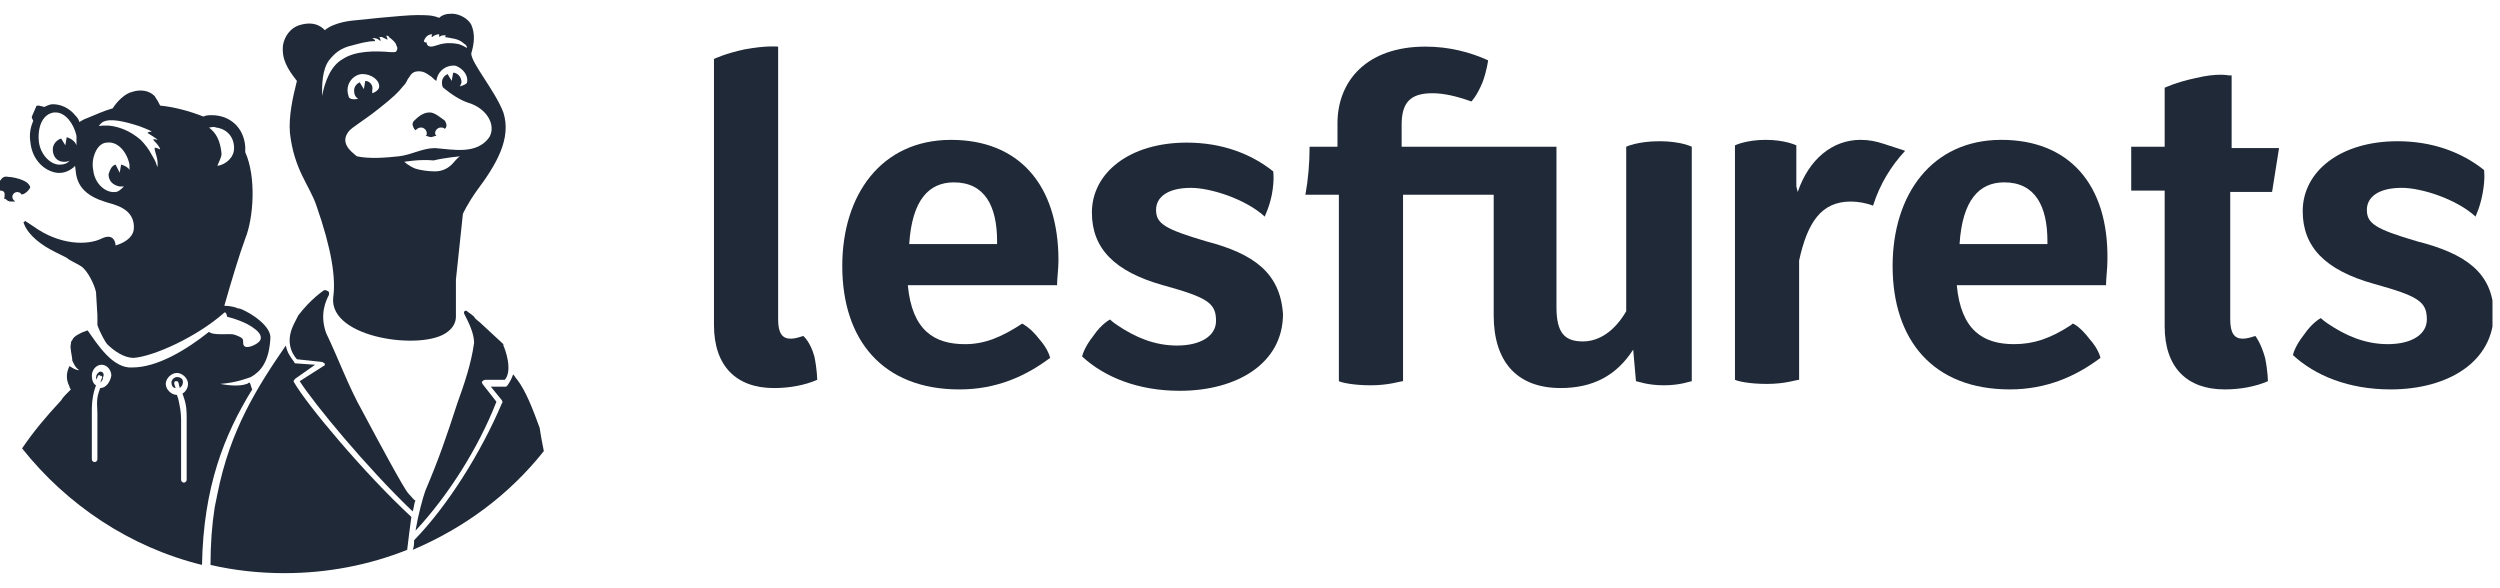 <svg width="153" height="36" viewBox="0 0 153 36" fill="none" xmlns="http://www.w3.org/2000/svg">
<g clip-path="url(#clip0_24134_36619)">
<path d="M49.158 20.56C48.902 20.644 48.646 20.728 48.39 20.728C47.878 20.728 47.622 20.392 47.622 19.553V7.805V2.854C47.622 2.854 46.939 2.77 45.573 3.021C44.378 3.273 43.695 3.609 43.695 3.609V7.805V19.889C43.695 22.406 45.061 23.749 47.366 23.749C48.305 23.749 49.244 23.581 50.012 23.245C50.012 23.245 50.012 22.658 49.841 21.819C49.585 20.895 49.158 20.56 49.158 20.56Z" fill="#1F2937"/>
<path d="M58.205 8.56C53.937 8.56 51.547 11.917 51.547 16.28C51.547 20.812 54.022 23.833 58.717 23.833C61.022 23.833 62.815 22.993 64.266 21.902C64.266 21.902 64.18 21.399 63.583 20.728C63.071 20.056 62.559 19.805 62.559 19.805C61.278 20.644 60.254 21.063 59.059 21.063C57.181 21.063 55.815 20.224 55.559 17.455H64.692C64.692 17.035 64.778 16.448 64.778 15.944C64.778 11.245 62.302 8.56 58.205 8.56ZM60.937 14.938H55.644C55.815 12.252 56.839 11.161 58.376 11.161C60.254 11.161 61.022 12.588 61.022 14.77V14.938H60.937Z" fill="#1F2937"/>
<path d="M73.824 14.77C71.263 14.015 70.751 13.679 70.751 12.84C70.751 12.085 71.434 11.497 72.885 11.497C74.08 11.497 76.214 12.168 77.409 13.259C77.409 13.175 77.665 12.756 77.836 11.917C78.006 10.994 77.921 10.49 77.921 10.49C76.555 9.399 74.763 8.728 72.629 8.728C69.129 8.728 66.824 10.574 66.824 13.008C66.824 15.189 68.19 16.616 71.177 17.455C73.909 18.21 74.421 18.546 74.421 19.637C74.421 20.56 73.482 21.147 72.031 21.147C70.665 21.147 69.47 20.644 68.361 19.889C68.105 19.721 67.934 19.553 67.934 19.553C67.934 19.553 67.422 19.805 66.909 20.56C66.312 21.315 66.227 21.819 66.227 21.819C67.592 23.078 69.641 23.917 72.202 23.917C75.702 23.917 78.519 22.238 78.519 19.217C78.348 16.7 76.726 15.525 73.824 14.77Z" fill="#1F2937"/>
<path d="M115.313 8.811C114.801 8.643 114.374 8.559 113.862 8.559C112.155 8.559 110.704 9.734 110.021 11.748L109.936 11.412V8.895C109.936 8.895 109.253 8.559 108.058 8.559C106.863 8.559 106.18 8.895 106.18 8.895V11.496V20.643V23.244C106.35 23.328 107.033 23.496 108.143 23.496C109.253 23.496 109.936 23.244 110.106 23.244V15.944C110.618 13.594 111.472 12.335 113.265 12.335C113.691 12.335 114.204 12.419 114.63 12.587C115.057 11.244 115.74 10.153 116.594 9.23L115.313 8.811Z" fill="#1F2937"/>
<path d="M136.405 4.616C136.405 4.616 135.722 4.448 134.356 4.783C133.161 5.035 132.478 5.371 132.478 5.371V8.979H132.052H130.43V11.665H132.052H132.478V19.972C132.478 22.49 133.844 23.832 136.149 23.832C137.088 23.832 138.027 23.664 138.795 23.329C138.795 23.329 138.795 22.741 138.624 21.902C138.368 20.979 138.027 20.56 138.027 20.56C137.771 20.643 137.515 20.727 137.259 20.727C136.746 20.727 136.49 20.392 136.49 19.553V11.748H139.051L139.478 9.063H136.576V4.616H136.405Z" fill="#1F2937"/>
<path d="M99.524 8.979V11.58V19.049C98.841 20.224 97.902 20.895 96.877 20.895C95.768 20.895 95.256 20.391 95.256 18.797V11.832V11.748V8.979H85.781V8.056V7.636C85.781 6.293 86.293 5.706 87.659 5.706C88.341 5.706 89.11 5.874 90.049 6.21C90.049 6.21 90.39 5.874 90.731 5.035C90.988 4.363 91.073 3.692 91.073 3.692C89.963 3.189 88.683 2.853 87.232 2.853C83.647 2.853 81.854 4.951 81.854 7.552V8.979H80.147C80.147 9.986 80.061 10.993 79.891 11.916H81.939V20.727V23.328C82.11 23.412 82.793 23.58 83.903 23.58C85.012 23.58 85.695 23.328 85.866 23.328V14.181V11.916H91.414V14.181V19.3C91.414 22.07 92.78 23.748 95.512 23.748C97.475 23.748 98.926 22.993 99.951 21.398L100.121 23.328C100.207 23.328 100.804 23.58 101.828 23.58C102.853 23.58 103.45 23.328 103.536 23.328V21.063V11.58V8.979C103.536 8.979 102.853 8.643 101.572 8.643C100.207 8.643 99.524 8.979 99.524 8.979Z" fill="#1F2937"/>
<path d="M122.486 8.559C118.218 8.559 115.828 11.916 115.828 16.279C115.828 20.811 118.304 23.832 122.998 23.832C125.303 23.832 127.096 22.992 128.547 21.902C128.547 21.902 128.462 21.398 127.864 20.727C127.352 20.055 126.925 19.804 126.84 19.804L126.754 19.888C125.474 20.727 124.45 21.062 123.255 21.062C121.377 21.062 120.011 20.223 119.755 17.454H128.888C128.888 17.035 128.974 16.447 128.974 15.944C129.059 11.244 126.584 8.559 122.486 8.559ZM125.218 14.937H119.925C120.096 12.251 121.121 11.16 122.657 11.16C124.535 11.16 125.303 12.587 125.303 14.769V14.937H125.218Z" fill="#1F2937"/>
<path d="M147.925 14.769C145.364 14.014 144.852 13.678 144.852 12.839C144.852 12.084 145.535 11.496 146.986 11.496C148.181 11.496 150.315 12.167 151.51 13.258C151.51 13.174 151.767 12.755 151.937 11.832C152.108 10.909 152.023 10.405 152.023 10.405C150.657 9.314 148.864 8.643 146.73 8.643C143.23 8.643 140.926 10.489 140.926 12.923C140.926 15.104 142.291 16.531 145.279 17.37C148.011 18.125 148.523 18.461 148.523 19.552C148.523 20.475 147.584 21.062 146.133 21.062C144.767 21.062 143.572 20.559 142.462 19.804C142.206 19.636 142.035 19.468 142.035 19.468C142.035 19.468 141.523 19.72 141.011 20.475C140.413 21.23 140.328 21.734 140.328 21.734C141.694 22.992 143.743 23.832 146.303 23.832C149.803 23.832 152.62 22.153 152.62 19.132C152.535 16.699 150.913 15.524 147.925 14.769Z" fill="#1F2937"/>
<path d="M1.785 11.58C1.87 11.496 1.87 11.412 1.785 11.328C1.614 10.993 0.76 10.825 0.504 10.825C0.163 10.741 0.078 10.993 -0.008 11.077C-0.008 11.245 -0.008 11.412 -0.008 11.664C0.078 11.664 0.163 11.664 0.248 11.748C0.334 11.916 0.248 12.168 0.248 12.168C0.248 12.168 0.248 12.168 0.334 12.168C0.419 12.251 0.504 12.335 0.675 12.335C0.76 12.335 0.846 12.335 0.931 12.335L0.846 12.251C0.59 12 0.931 11.58 1.273 11.832C1.273 12 1.614 11.832 1.785 11.58Z" fill="#1F2937"/>
<path d="M15.265 23.413C15.18 23.413 15.18 23.496 15.095 23.496C14.668 23.664 13.9 23.58 13.473 23.496C14.497 23.413 15.095 23.161 15.351 23.077C15.948 22.741 16.46 22.154 16.546 20.727C16.631 19.972 15.351 19.133 14.668 18.881C14.668 18.881 14.668 18.881 14.582 18.881C14.412 18.797 14.07 18.713 13.729 18.713C14.156 17.203 14.668 15.524 15.009 14.601C15.521 13.343 15.692 10.825 15.009 9.315C15.009 9.147 15.009 8.979 15.009 8.979C14.924 7.804 14.07 7.049 12.961 7.049C12.79 7.049 12.619 7.049 12.448 7.133C11.595 6.797 10.656 6.545 9.802 6.462C9.717 6.294 9.632 6.126 9.461 5.874C9.119 5.538 8.607 5.455 8.095 5.622C7.668 5.706 7.156 6.21 6.9 6.629C6.303 6.797 5.79 7.049 5.364 7.217C5.107 7.301 5.022 7.385 4.851 7.469C4.851 7.385 4.766 7.217 4.595 7.049C4.254 6.629 3.742 6.378 3.23 6.378C3.059 6.378 2.888 6.462 2.717 6.545L2.376 6.462C2.291 6.462 2.205 6.462 2.205 6.545L1.949 7.133V7.217L2.034 7.385C1.864 7.804 1.778 8.224 1.864 8.727C1.949 9.566 2.461 10.238 3.144 10.489C3.998 10.825 4.595 10.154 4.595 10.154C4.681 10.573 4.51 11.748 6.388 12.336C6.815 12.504 8.351 12.671 8.18 14.098C8.095 14.517 7.668 14.853 7.071 15.021C7.071 14.769 6.9 14.266 6.217 14.601C5.364 15.021 3.656 15.021 2.034 13.846L1.522 13.51C1.522 13.51 1.522 13.594 1.437 13.594C1.522 13.93 1.864 14.517 2.803 15.105C3.059 15.273 3.742 15.608 4.083 15.776C4.254 15.944 4.681 16.112 4.937 16.28C5.364 16.531 5.79 17.454 5.876 17.874C5.876 18.042 5.961 19.133 5.961 19.301C5.961 19.468 5.961 19.636 5.961 19.888C6.132 20.392 6.473 20.979 6.559 21.063C6.985 21.482 7.583 21.902 8.18 21.902C9.376 21.818 12.022 20.643 13.729 19.133C13.814 19.049 13.9 19.301 13.9 19.384C14.241 19.468 15.095 19.72 15.607 20.14C15.948 20.392 16.119 20.727 15.778 20.979C15.692 21.063 15.095 21.398 14.924 21.147C14.839 20.979 14.924 20.895 14.839 20.727C14.753 20.643 14.582 20.559 14.326 20.476C14.07 20.392 13.046 20.559 12.79 20.308C11.424 21.398 9.632 22.489 8.095 22.489C6.9 22.573 5.961 21.063 5.364 20.224C5.278 20.224 5.193 20.308 5.107 20.308C4.937 20.392 4.51 20.559 4.425 20.811C4.339 20.895 4.339 20.979 4.339 21.063C4.254 21.231 4.425 21.818 4.425 22.07C4.51 22.238 4.595 22.489 4.851 22.657C4.681 22.657 4.51 22.573 4.254 22.405C4.083 22.741 3.998 23.161 4.254 23.664C4.254 23.748 4.339 23.832 4.339 23.832C4.083 24.084 3.827 24.336 3.742 24.503C2.803 25.51 2.034 26.433 1.352 27.441C4.083 30.881 7.924 33.482 12.363 34.573C12.448 29.79 13.729 26.601 15.436 23.832C15.351 23.664 15.351 23.496 15.265 23.413ZM4.681 8.895C4.595 8.643 4.339 8.476 4.083 8.392L3.998 8.895L3.742 8.476C3.486 8.559 3.23 8.811 3.23 9.147C3.23 9.566 3.486 9.902 3.912 9.902C3.998 9.902 4.168 9.902 4.254 9.818C4.168 9.986 3.912 10.07 3.742 10.07C3.144 10.154 2.461 9.482 2.376 8.643C2.291 7.72 2.632 6.965 3.315 6.881H3.4C3.998 6.881 4.51 7.552 4.681 8.308C4.681 8.559 4.681 8.727 4.681 8.895ZM7.412 10.07L7.327 10.573L7.071 10.07C6.815 10.154 6.729 10.406 6.644 10.657C6.644 11.077 6.9 11.329 7.327 11.413C7.412 11.413 7.498 11.413 7.583 11.413C7.412 11.58 7.241 11.748 7.071 11.748C6.473 11.832 5.79 11.245 5.705 10.406C5.62 9.986 5.705 9.566 5.876 9.231C6.046 8.895 6.303 8.727 6.559 8.727C7.156 8.643 7.754 9.231 7.924 10.07C7.924 10.154 7.924 10.322 7.924 10.406C7.839 10.238 7.668 10.154 7.412 10.07ZM9.632 10.238C9.546 9.986 9.546 9.902 9.29 9.482C9.119 9.147 8.863 8.811 8.607 8.559C7.924 7.972 7.327 7.804 6.9 7.72C6.473 7.636 5.961 7.72 6.046 7.72C6.217 7.469 6.473 7.049 8.522 7.72C8.522 7.72 9.205 7.972 9.29 8.056C9.034 8.056 9.034 8.14 9.034 8.14C9.034 8.14 9.717 8.559 9.632 8.559C9.376 8.476 9.376 8.559 9.376 8.559C9.376 8.559 9.802 8.979 9.802 9.147C9.802 9.147 9.461 8.979 9.461 9.063C9.461 9.315 9.717 9.734 9.632 10.238ZM12.79 7.804C12.961 7.804 13.046 7.72 13.217 7.804C13.9 7.888 14.326 8.392 14.326 9.063C14.326 9.65 13.814 10.07 13.302 10.154C13.387 9.902 13.558 9.65 13.558 9.399C13.473 8.559 13.217 8.14 12.79 7.804ZM6.132 23.748L6.046 24C5.876 24.503 5.961 24.923 5.961 25.259C5.961 25.343 5.961 25.427 5.961 25.594V28.112C5.961 28.196 5.876 28.28 5.79 28.28C5.705 28.28 5.62 28.196 5.62 28.112V25.594C5.62 25.51 5.62 25.427 5.62 25.259C5.62 24.839 5.62 24.419 5.79 23.832L5.876 23.58C5.705 23.496 5.62 23.245 5.62 22.993C5.62 22.657 5.876 22.322 6.217 22.322C6.559 22.322 6.815 22.657 6.815 22.993C6.729 23.413 6.473 23.748 6.132 23.748ZM11.253 24.336C11.424 24.839 11.424 25.175 11.424 25.678V29.37C11.424 29.454 11.339 29.538 11.253 29.538C11.168 29.538 11.083 29.454 11.083 29.37V25.678C11.083 25.175 10.997 24.839 10.912 24.419L10.827 24.168C10.485 24.168 10.144 23.832 10.144 23.496C10.144 23.161 10.485 22.825 10.827 22.825C11.168 22.825 11.509 23.161 11.509 23.496C11.509 23.748 11.339 24 11.168 24.084L11.253 24.336Z" fill="#1F2937"/>
<path d="M6.139 22.742C6.054 22.742 5.883 22.909 5.883 23.077C5.883 23.161 5.883 23.161 5.883 23.245L5.968 23.077C5.968 22.993 6.054 22.909 6.139 22.993C6.224 22.993 6.31 23.077 6.224 23.161L6.139 23.413C6.224 23.329 6.31 23.245 6.31 23.077C6.395 22.909 6.31 22.742 6.139 22.742Z" fill="#1F2937"/>
<path d="M10.834 23.076C10.663 23.076 10.492 23.244 10.492 23.412C10.492 23.58 10.578 23.748 10.748 23.748L10.663 23.496C10.663 23.412 10.663 23.328 10.748 23.328C10.834 23.328 10.919 23.328 10.919 23.412L11.004 23.748C11.09 23.664 11.175 23.58 11.175 23.496C11.26 23.244 11.09 23.076 10.834 23.076Z" fill="#1F2937"/>
<path d="M17.744 8.14C18.001 10.406 18.939 11.329 19.366 12.587C20.305 15.273 20.561 17.035 20.391 18.21C20.135 20.727 25.939 21.483 27.39 20.308C27.732 20.056 27.902 19.72 27.902 19.385V17.119L28.329 13.091C28.329 13.091 28.585 12.504 29.183 11.664C30.378 10.07 31.317 8.476 30.805 6.881C30.293 5.539 28.841 3.86 28.841 3.273C29.012 2.685 29.098 2.098 28.841 1.511C28.671 1.175 28.159 0.839 27.646 0.839C27.305 0.839 27.049 0.923 26.878 1.091C26.451 0.923 26.11 0.923 25.512 0.923C24.659 0.923 21.586 1.259 21.586 1.259C21.586 1.259 20.476 1.343 19.878 1.846C19.793 1.762 19.366 1.259 18.427 1.511C17.744 1.678 17.403 2.266 17.318 2.769C17.232 3.608 17.574 4.196 18.171 4.951C17.915 5.958 17.659 7.133 17.744 8.14ZM27.646 10.07C27.476 10.238 27.134 10.489 26.622 10.489C26.195 10.489 25.683 10.406 25.427 10.322C25 10.154 24.744 9.902 24.744 9.902C24.744 9.902 25.683 9.734 26.537 9.818C27.22 9.65 28.159 9.566 28.159 9.566C27.988 9.65 27.817 9.902 27.646 10.07ZM25.939 2.518C26.024 2.266 26.195 2.098 26.451 2.098C26.366 2.266 26.451 2.266 26.451 2.266C26.451 2.266 26.622 2.098 26.878 2.098C26.878 2.182 26.878 2.266 26.878 2.266C26.878 2.266 27.049 2.098 27.305 2.182L27.22 2.266C27.646 2.35 28.073 2.35 28.415 2.685C28.585 2.769 28.585 2.937 28.585 2.937C28.159 2.685 27.988 2.685 27.988 2.685C27.049 2.518 26.707 2.853 26.366 2.853C26.366 2.853 26.11 2.853 26.11 2.601C25.939 2.601 25.939 2.518 25.939 2.518ZM24.659 5.287C24.915 5.035 24.915 4.867 25 4.783C25.085 4.699 25.171 4.364 25.598 4.364C25.768 4.364 25.939 4.364 26.281 4.615C26.451 4.699 26.537 4.867 26.707 4.951C26.793 4.28 27.39 3.944 27.902 4.028C28.329 4.196 28.671 4.615 28.585 5.035C28.585 5.119 28.415 5.203 28.159 5.287C28.159 5.203 28.244 5.119 28.244 5.035C28.244 4.699 27.988 4.448 27.732 4.448L27.646 4.951L27.39 4.532C27.22 4.615 27.049 4.783 27.049 5.035C27.049 5.119 27.049 5.287 27.134 5.371C27.646 5.79 28.159 6.126 28.671 6.294C29.78 6.629 30.378 7.636 29.951 8.392C29.183 9.483 27.732 9.147 26.622 9.063C25.854 9.063 25.171 9.483 24.403 9.566C23.634 9.65 22.61 9.734 21.842 9.566C21.415 9.231 20.817 8.727 21.33 8.056C21.5 7.804 22.269 7.385 23.208 6.629C24.061 5.958 24.403 5.622 24.659 5.287ZM22.354 4.951L22.269 5.455L22.012 5.035C21.842 5.119 21.671 5.287 21.671 5.539C21.671 5.79 21.756 5.958 21.927 6.042C21.586 6.126 21.33 6.042 21.33 5.874C21.074 5.119 21.671 4.532 22.183 4.532C22.695 4.532 23.208 4.867 23.208 5.287C23.208 5.455 23.037 5.622 22.781 5.706C22.781 5.622 22.781 5.622 22.781 5.539C22.866 5.203 22.61 4.951 22.354 4.951ZM20.135 3.692C20.476 3.273 20.817 2.937 21.586 2.769C21.927 2.685 22.439 2.518 22.951 2.518C22.951 2.434 22.951 2.434 22.781 2.35C23.037 2.266 23.293 2.518 23.293 2.518C23.293 2.518 23.293 2.35 23.208 2.266C23.208 2.266 23.293 2.266 23.378 2.266C23.549 2.35 23.72 2.434 23.72 2.434C23.72 2.434 23.72 2.35 23.634 2.182C23.634 2.182 23.805 2.182 23.805 2.266C23.89 2.35 24.061 2.434 24.232 2.685C24.232 2.769 24.317 2.853 24.317 2.937C24.317 3.105 24.232 3.189 24.147 3.189C24.147 3.189 23.976 3.189 23.89 3.189C22.951 3.105 21.756 3.105 20.988 3.608C20.22 4.028 19.878 5.035 19.708 5.874C19.708 5.203 19.708 4.28 20.135 3.692Z" fill="#1F2937"/>
<path d="M25.434 7.972C25.519 7.888 25.605 7.804 25.775 7.804C25.946 7.804 26.117 7.972 26.117 8.14C26.117 8.224 26.117 8.308 26.032 8.308C26.117 8.308 26.288 8.392 26.373 8.392C26.458 8.392 26.629 8.308 26.714 8.308C26.629 8.224 26.629 8.224 26.629 8.14C26.629 7.972 26.8 7.804 26.97 7.804C27.056 7.804 27.141 7.804 27.227 7.888C27.397 7.72 27.312 7.553 27.227 7.385C26.97 7.217 26.629 6.881 26.288 6.881C25.861 6.881 25.519 7.217 25.349 7.385C25.178 7.553 25.263 7.72 25.349 7.888C25.349 7.888 25.349 7.888 25.434 7.972Z" fill="#1F2937"/>
<path d="M29.698 23.244H30.893C31.405 22.657 30.893 21.314 30.807 21.147C30.807 21.147 30.807 21.147 30.807 21.063L29.356 19.72C29.271 19.636 29.1 19.552 29.015 19.384C28.844 19.216 28.673 19.133 28.588 19.049C28.503 18.965 28.332 19.049 28.417 19.216C28.673 19.72 29.015 20.391 29.015 20.979C28.844 22.238 28.417 23.496 27.991 24.671C27.308 26.769 26.881 28.028 26.027 30.042C25.857 30.545 25.6 31.468 25.43 32.475C27.393 30.377 29.271 27.44 30.381 24.587L29.527 23.496C29.527 23.412 29.442 23.412 29.527 23.328C29.527 23.328 29.612 23.244 29.698 23.244Z" fill="#1F2937"/>
<path d="M19.792 22.405L18.341 23.328C19.195 24.671 22.439 28.615 25.256 31.3C25.341 31.049 25.341 30.797 25.426 30.629C25.341 30.629 25.17 30.377 24.999 30.209C24.743 29.958 23.122 26.937 22.183 25.175C21.329 23.664 20.731 21.986 19.963 20.391C19.536 19.217 19.963 18.377 20.134 18.042C20.134 17.958 20.134 17.958 20.134 17.874C20.049 17.79 19.878 17.706 19.792 17.79C19.792 17.79 19.024 18.294 18.256 19.3C18.171 19.468 18.085 19.636 18 19.804C17.573 20.643 17.658 21.398 18.171 21.986L19.707 22.154C19.792 22.154 19.792 22.238 19.878 22.238C19.878 22.322 19.878 22.405 19.792 22.405Z" fill="#1F2937"/>
<path d="M18.005 23.413C17.919 23.329 18.005 23.245 18.09 23.161L19.285 22.322L18.09 22.238C18.09 22.238 18.005 22.238 18.005 22.154C17.748 21.818 17.578 21.566 17.492 21.147C15.7 23.748 14.078 26.35 13.31 30.21L13.139 31.049C12.968 32.14 12.883 33.315 12.883 34.573C14.334 34.909 15.87 35.077 17.407 35.077C20.053 35.077 22.614 34.573 24.919 33.65C25.004 32.979 25.089 32.224 25.175 31.636C22.273 28.951 18.773 24.755 18.005 23.413Z" fill="#1F2937"/>
<path d="M33.026 26.181C32.599 25.006 32.172 23.916 31.66 23.244C31.575 23.16 31.489 22.992 31.404 22.909C31.318 23.16 31.233 23.328 31.062 23.58L30.977 23.664H30.038L30.721 24.503C30.721 24.587 30.806 24.587 30.721 24.671C29.441 27.692 27.392 30.965 25.343 33.062C25.343 33.23 25.343 33.482 25.258 33.65C28.416 32.307 31.148 30.293 33.282 27.608C33.111 26.769 33.026 26.181 33.026 26.181Z" fill="#1F2937"/>
</g>
<defs>
<clipPath id="clip0_24134_36619">
<rect width="152.54" height="34.322" fill="white" transform="translate(0 0.839)"/>
</clipPath>
</defs>
</svg>
